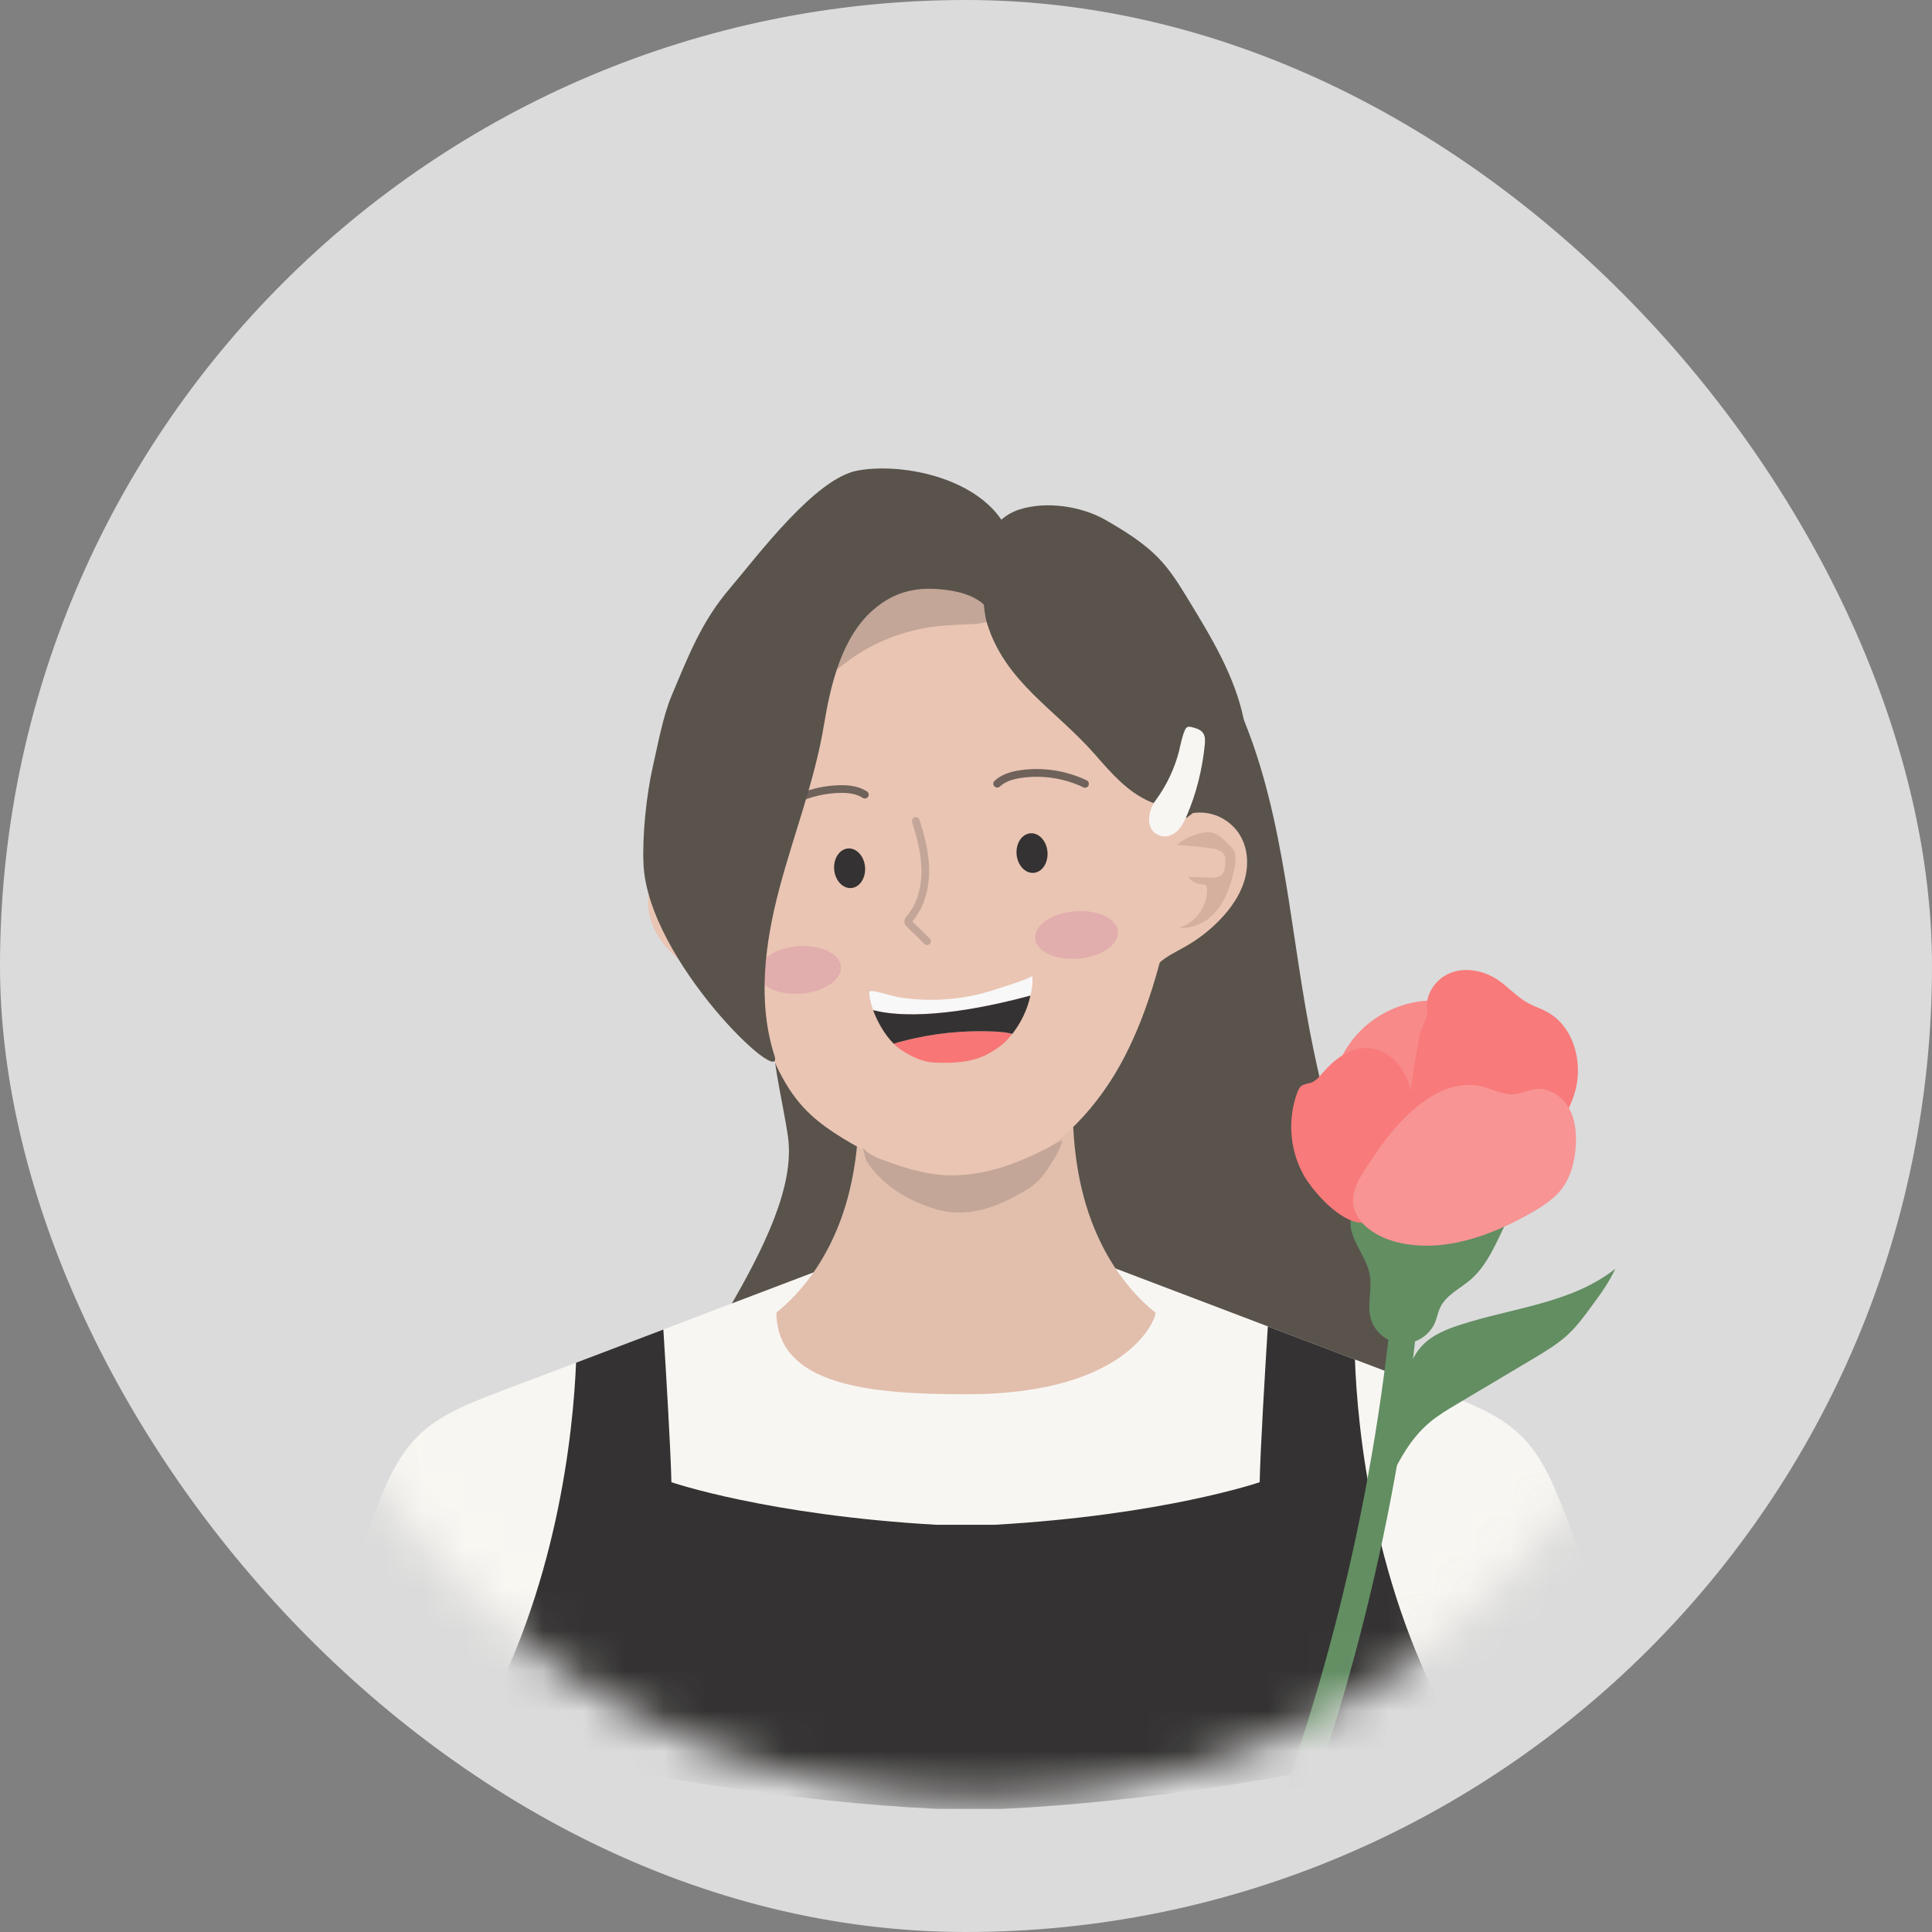 <svg width="48" height="48" viewBox="0 0 48 48" fill="none" xmlns="http://www.w3.org/2000/svg">
    <rect x="0" y="0" width="48" height="48" fill="#808080" stroke="none"/>
    <rect width="48" height="48" rx="24" fill="#DBDBDB"/>
    <g opacity="0.8" clip-path="url(#clip0_1_5711)">
        <mask id="mask0_1_5711" style="mask-type:luminance" maskUnits="userSpaceOnUse" x="6" y="8" width="37" height="37">
            <path d="M37.31 39.311C44.473 32.148 44.473 20.535 37.31 13.372C30.148 6.209 18.535 6.209 11.372 13.372C4.209 20.535 4.209 32.148 11.372 39.311C18.535 46.474 30.148 46.474 37.31 39.311Z" fill="white"/>
        </mask>
        <g mask="url(#mask0_1_5711)">
            <path d="M30.612 17.234C31.866 19.813 32.001 22.767 32.535 25.584C32.772 26.824 33.089 28.047 33.404 29.27C33.875 31.085 34.364 32.941 35.423 34.485C35.612 34.76 35.829 35.078 35.737 35.397C35.679 35.599 35.512 35.747 35.348 35.878C34.743 36.364 34.089 36.791 33.401 37.151C30.335 38.752 26.645 38.403 23.193 38.614C22.422 38.662 21.647 38.699 20.876 38.639C20.37 38.6 19.857 38.516 19.403 38.289C18.949 38.062 18.555 37.674 18.419 37.185C18.268 36.651 15.598 37.399 15.759 36.866C16.478 34.491 19.93 30.689 19.576 28.234C19.428 27.213 19.115 26.197 19.222 25.17" fill="#383128"/>
            <path d="M27.228 31.33C30.076 32.412 32.926 33.495 35.774 34.578C36.478 34.845 37.203 35.126 37.733 35.616C38.255 36.099 38.537 36.743 38.789 37.372C39.131 38.225 39.439 39.089 39.712 39.962C39.793 40.216 39.87 40.481 39.818 40.741C39.77 40.987 39.612 41.204 39.428 41.393C38.991 41.839 38.406 42.147 37.812 42.414C35.472 43.469 32.876 43.996 30.288 44.383C28.505 44.65 26.697 44.854 24.89 44.939H23.294C21.486 44.854 19.678 44.648 17.896 44.383C15.307 43.996 12.711 43.469 10.371 42.414C9.779 42.147 9.192 41.839 8.756 41.393C8.571 41.204 8.414 40.987 8.366 40.741C8.316 40.481 8.392 40.216 8.471 39.962C8.744 39.089 9.054 38.225 9.394 37.372C9.646 36.741 9.929 36.099 10.45 35.616C10.979 35.124 11.704 34.845 12.409 34.578C15.258 33.495 18.107 32.412 20.955 31.33" fill="#FFFDF7"/>
            <path d="M26.68 26.397C26.613 27.516 26.634 28.651 26.926 29.739C27.217 30.828 27.795 31.872 28.705 32.614C28.761 32.62 28.19 34.651 23.988 34.639H24.005C21.599 34.641 19.311 34.424 19.288 32.614C20.198 31.874 20.776 30.828 21.067 29.739C21.357 28.651 21.38 27.516 21.313 26.397" fill="#E3B7A1"/>
            <path d="M18.019 21.503C17.734 21.265 17.334 21.174 16.975 21.269C16.617 21.363 16.309 21.638 16.179 21.984C16.042 22.346 16.096 22.763 16.269 23.109C16.442 23.455 16.723 23.738 17.034 23.967C17.321 24.176 17.638 24.347 17.973 24.47C18.229 24.565 18.502 24.634 18.725 24.791" fill="#EDBFA9"/>
            <path d="M28.924 20.596C29.165 20.313 29.545 20.157 29.915 20.192C30.284 20.224 30.632 20.446 30.817 20.767C31.011 21.101 31.026 21.521 30.913 21.89C30.799 22.259 30.569 22.584 30.299 22.861C30.051 23.117 29.767 23.336 29.457 23.513C29.221 23.649 28.963 23.763 28.769 23.953" fill="#EDBFA9"/>
            <path d="M28.78 16.407C29.288 17.613 29.488 18.948 29.465 20.255C29.451 21.042 29.299 21.819 29.132 22.586C28.84 23.928 28.49 25.276 27.821 26.474C27.15 27.672 26.121 28.72 24.821 29.159C24.28 29.341 23.696 29.414 23.136 29.305C22.586 29.199 22.086 28.926 21.596 28.655C21.013 28.334 20.417 28.005 19.965 27.517C19.413 26.92 19.119 26.136 18.86 25.367C17.998 22.809 17.537 21.023 17.191 18.344C17.191 18.344 17.133 14.342 22.044 13.932C26.955 13.523 28.382 15.467 28.778 16.407H28.78Z" fill="#EDBFA9"/>
            <path d="M21.492 21.54C21.515 21.811 21.361 22.046 21.15 22.063C20.938 22.08 20.748 21.874 20.725 21.603C20.702 21.332 20.856 21.097 21.067 21.08C21.279 21.063 21.469 21.269 21.492 21.54Z" fill="#0A0807"/>
            <path d="M26.024 21.163C26.047 21.434 25.894 21.669 25.682 21.686C25.471 21.703 25.28 21.497 25.257 21.226C25.234 20.955 25.388 20.721 25.599 20.703C25.811 20.686 26.001 20.892 26.024 21.163Z" fill="#0A0807"/>
            <path d="M25.601 24.736C25.643 24.563 25.672 24.365 25.639 24.242C25.657 24.303 24.515 24.653 24.42 24.676C23.751 24.849 23.057 24.886 22.37 24.784C22.157 24.751 21.607 24.561 21.599 24.643C21.59 24.738 21.624 24.905 21.694 25.095C22.157 25.218 23.305 25.353 25.601 24.734V24.736Z" fill="white"/>
            <path d="M22.43 25.865C22.355 25.884 22.278 25.907 22.203 25.932C22.267 25.995 22.334 26.051 22.407 26.097C22.663 26.263 22.932 26.386 23.213 26.399C23.659 26.42 24.143 26.403 24.547 26.184C24.709 26.095 24.868 25.995 25.005 25.853C25.055 25.801 25.103 25.743 25.149 25.686C25.007 25.651 24.859 25.636 24.713 25.628C23.945 25.591 23.172 25.672 22.43 25.865Z" fill="#FF5C5C"/>
            <path d="M25.526 24.997C25.549 24.93 25.578 24.838 25.601 24.736C23.305 25.353 22.155 25.22 21.693 25.097C21.793 25.372 21.97 25.699 22.205 25.932C22.28 25.907 22.355 25.884 22.432 25.865C23.174 25.672 23.947 25.592 24.714 25.628C24.86 25.636 25.009 25.649 25.151 25.686C25.305 25.488 25.437 25.255 25.526 24.999V24.997Z" fill="#0A0807"/>
            <path d="M21.511 28.818C21.818 29.312 22.326 29.688 22.866 29.905C23.068 29.985 23.274 30.061 23.488 30.097C23.897 30.168 24.32 30.101 24.709 29.957C24.928 29.876 25.137 29.77 25.341 29.655C25.497 29.568 25.651 29.476 25.78 29.351C25.916 29.22 26.02 29.059 26.122 28.899C26.237 28.718 26.355 28.532 26.389 28.322C25.92 28.587 25.435 28.828 24.922 28.991C24.409 29.155 23.864 29.238 23.328 29.186C22.868 29.139 22.424 28.995 21.988 28.839C21.784 28.766 21.57 28.684 21.441 28.512C21.441 28.566 21.509 28.764 21.511 28.816" fill="#BD9886"/>
            <path d="M31.499 32.953C31.436 33.956 31.313 36.006 31.296 36.825C31.296 36.825 28.917 37.643 24.709 37.883H23.267C19.062 37.643 16.681 36.825 16.681 36.825C16.664 36.028 16.546 34.062 16.481 33.032C15.758 33.306 15.035 33.581 14.312 33.856C14.243 35.543 13.854 39.516 11.837 42.998C13.775 43.681 15.839 44.079 17.9 44.387C19.683 44.654 21.49 44.858 23.298 44.942H24.894C26.702 44.858 28.509 44.652 30.292 44.387C32.29 44.089 34.29 43.704 36.176 43.062C34.093 39.508 33.722 35.422 33.663 33.776C32.942 33.503 32.222 33.228 31.501 32.955L31.499 32.953Z" fill="#0A0807"/>
            <path d="M23.042 23.48C23.015 23.482 22.988 23.472 22.967 23.453L22.528 23.02C22.511 23.003 22.476 22.971 22.469 22.919C22.457 22.846 22.501 22.794 22.524 22.769C22.763 22.488 22.894 22.09 22.894 21.645C22.894 21.211 22.776 20.786 22.661 20.426C22.646 20.376 22.672 20.323 22.723 20.305C22.774 20.29 22.826 20.317 22.844 20.367C22.963 20.74 23.086 21.182 23.084 21.644C23.084 22.134 22.936 22.576 22.669 22.892C22.669 22.892 22.669 22.894 22.665 22.895L23.099 23.315C23.138 23.351 23.138 23.413 23.099 23.451C23.082 23.468 23.061 23.478 23.04 23.48H23.042Z" fill="#BD9886"/>
            <path d="M30.107 20.684C29.87 20.636 29.412 20.823 29.239 20.992C29.51 21.011 29.784 21.036 30.053 21.069C30.203 21.086 30.378 21.128 30.43 21.269C30.451 21.324 30.447 21.384 30.443 21.444C30.435 21.549 30.424 21.665 30.347 21.736C30.266 21.809 30.147 21.809 30.037 21.805C29.866 21.797 29.695 21.792 29.524 21.784C29.593 21.892 29.714 21.961 29.843 21.969C29.881 21.971 29.924 21.969 29.953 21.994C29.983 22.019 29.987 22.063 29.989 22.101C29.997 22.52 29.701 22.926 29.301 23.047C29.624 23.084 29.949 22.926 30.172 22.688C30.393 22.449 30.524 22.14 30.608 21.824C30.662 21.621 30.783 21.221 30.603 21.055C30.455 20.919 30.295 20.723 30.107 20.684Z" fill="#D4A58E"/>
            <path d="M22.921 15.615C21.807 15.825 20.794 16.455 20.082 17.388C19.98 16.459 20.242 15.527 20.786 14.888C21.088 14.534 21.469 14.273 21.878 14.088C22.172 13.956 22.49 13.863 22.819 13.865C23.03 13.865 23.244 13.909 23.455 13.961C23.934 14.081 24.538 14.313 24.784 14.857C25.047 15.438 24.407 15.502 24.055 15.511C23.672 15.523 23.294 15.544 22.921 15.613V15.615Z" fill="#BD9886"/>
            <path d="M16.875 21.728C17.1 21.642 17.583 21.749 17.781 21.888C17.515 21.951 17.252 22.022 16.99 22.099C16.846 22.142 16.679 22.211 16.65 22.359C16.638 22.417 16.652 22.476 16.665 22.534C16.69 22.636 16.721 22.749 16.81 22.807C16.9 22.867 17.019 22.845 17.125 22.824C17.292 22.79 17.459 22.753 17.627 22.718C17.577 22.836 17.467 22.926 17.344 22.953C17.308 22.961 17.265 22.967 17.24 22.995C17.215 23.024 17.217 23.069 17.223 23.107C17.285 23.52 17.644 23.872 18.059 23.926C17.746 24.017 17.4 23.915 17.142 23.716C16.885 23.518 16.704 23.234 16.569 22.938C16.483 22.745 16.296 22.37 16.446 22.178C16.569 22.02 16.694 21.799 16.875 21.73V21.728Z" fill="#D4AB97"/>
            <path d="M29.475 20.323C29.378 20.142 28.875 20.046 28.576 19.919C28.011 19.678 27.6 19.196 27.202 18.742C26.232 17.632 24.973 16.951 24.523 15.486C24.419 15.148 24.423 14.602 24.413 14.246C24.407 14.044 24.402 13.84 24.442 13.642C24.534 13.188 24.886 12.798 25.327 12.658C25.99 12.446 26.869 12.573 27.471 12.921C27.959 13.202 28.446 13.502 28.828 13.913C29.105 14.211 29.319 14.561 29.53 14.909C30.098 15.84 30.676 16.794 30.898 17.863C31.169 19.167 29.473 20.323 29.473 20.323H29.475Z" fill="#383128"/>
            <path d="M20.892 24.013C20.919 24.338 20.48 24.638 19.911 24.686C19.342 24.734 18.859 24.509 18.832 24.184C18.805 23.859 19.244 23.559 19.813 23.511C20.382 23.463 20.865 23.688 20.892 24.013Z" fill="#E3A1A1"/>
            <path d="M26.966 19.571C26.949 19.571 26.933 19.571 26.916 19.561C26.451 19.338 25.912 19.253 25.401 19.323C25.143 19.357 24.964 19.426 24.841 19.542C24.803 19.578 24.741 19.574 24.705 19.536C24.668 19.497 24.67 19.436 24.71 19.399C24.864 19.257 25.076 19.172 25.374 19.132C25.924 19.057 26.499 19.148 26.999 19.388C27.047 19.411 27.066 19.469 27.043 19.517C27.028 19.549 26.997 19.569 26.964 19.571H26.966Z" fill="#54433B"/>
            <path d="M19.344 20.205C19.311 20.207 19.277 20.194 19.258 20.165C19.227 20.121 19.238 20.061 19.281 20.03C19.733 19.711 20.286 19.526 20.84 19.509C21.142 19.5 21.365 19.549 21.54 19.663C21.584 19.692 21.598 19.751 21.567 19.796C21.538 19.84 21.479 19.853 21.434 19.823C21.294 19.73 21.108 19.692 20.846 19.7C20.329 19.715 19.813 19.888 19.39 20.186C19.375 20.196 19.36 20.201 19.342 20.203L19.344 20.205Z" fill="#54433B"/>
            <path d="M27.776 23.143C27.803 23.468 27.365 23.768 26.796 23.817C26.227 23.865 25.744 23.64 25.717 23.315C25.69 22.99 26.128 22.69 26.698 22.642C27.267 22.593 27.75 22.819 27.776 23.143Z" fill="#E3A1A1"/>
            <path d="M24.659 15.713C24.691 15.421 24.601 15.129 24.364 14.954C24.126 14.779 23.832 14.702 23.54 14.661C22.82 14.559 22.24 14.677 21.693 15.153C20.913 15.836 20.64 16.994 20.47 18.015C20.242 19.399 19.722 20.719 19.363 22.076C19.003 23.434 18.813 24.892 19.242 26.23C19.522 27.109 16.105 23.882 15.988 21.476C15.953 20.776 16.061 19.742 16.217 19.057C16.34 18.519 16.471 17.794 16.686 17.284C17.103 16.296 17.428 15.446 18.124 14.629C18.82 13.811 20.253 11.881 21.309 11.69C22.72 11.434 25.366 12.117 25.199 14.182" fill="#383128"/>
            <path d="M34.672 25.038C35.293 24.788 36.028 24.784 36.614 25.107C37.201 25.43 37.603 26.099 37.53 26.765C37.459 27.43 36.961 27.972 36.416 28.361C35.872 28.749 35.257 29.039 34.759 29.485C34.211 29.978 33.784 30.072 33.388 29.36C33.176 28.98 33.034 28.611 32.999 28.176C32.895 26.857 33.368 25.563 34.674 25.036L34.672 25.038Z" fill="#FF7575"/>
            <path d="M35.472 25.192C35.358 24.784 35.635 24.334 36.026 24.176C36.418 24.018 36.88 24.117 37.227 24.355C37.483 24.53 37.691 24.772 37.964 24.922C38.114 25.005 38.281 25.055 38.431 25.138C39.099 25.495 39.337 26.392 39.133 27.12C38.929 27.851 38.381 28.434 37.791 28.909C37.216 29.372 36.572 29.768 35.862 29.97C35.618 30.039 35.316 30.07 35.151 29.878C35.066 29.78 35.041 29.647 35.022 29.52C34.831 28.253 35.051 26.963 35.272 25.699" fill="#FF6161"/>
            <path d="M33.578 30.214C33.437 30.71 33.933 31.155 34.029 31.66C34.099 32.022 33.958 32.403 34.056 32.758C34.149 33.095 34.468 33.355 34.816 33.378C35.164 33.401 35.514 33.183 35.651 32.862C35.703 32.737 35.725 32.603 35.783 32.481C35.931 32.172 36.274 32.018 36.533 31.795C36.877 31.501 37.083 31.078 37.279 30.668C37.56 30.082 37.841 29.493 38.12 28.907C38.199 28.741 38.277 28.576 38.397 28.438" fill="#447A44"/>
            <path d="M32.368 29.155C32.039 28.543 31.989 27.789 32.232 27.14C32.255 27.08 32.282 27.018 32.332 26.98C32.399 26.928 32.491 26.928 32.572 26.899C32.691 26.857 32.776 26.753 32.859 26.657C33.139 26.332 33.512 26.038 33.941 26.038C34.437 26.038 34.86 26.459 35.003 26.934C35.145 27.409 35.066 27.922 34.932 28.399C34.812 28.828 34.399 30.358 33.864 30.378C33.309 30.399 32.597 29.584 32.366 29.155H32.368Z" fill="#FF6161"/>
            <path d="M35.547 27.247C35.92 27.017 36.376 26.89 36.802 26.99C37.081 27.055 37.349 27.213 37.633 27.186C37.808 27.168 37.972 27.08 38.147 27.059C38.489 27.017 38.825 27.243 38.989 27.547C39.154 27.851 39.175 28.213 39.143 28.555C39.11 28.888 39.025 29.224 38.833 29.495C38.635 29.774 38.337 29.966 38.039 30.136C37.054 30.697 35.845 31.147 34.701 30.86C34.256 30.749 33.701 30.439 33.622 29.936C33.558 29.536 33.864 29.134 34.07 28.818C34.453 28.234 34.947 27.618 35.549 27.247H35.547Z" fill="#FF8282"/>
            <path d="M34.607 32.222C34.103 37.477 32.81 42.623 30.778 47.494C30.613 47.891 31.203 48.215 31.368 47.816C33.451 42.823 34.762 37.578 35.278 32.193C35.318 31.764 34.645 31.793 34.605 32.22L34.607 32.222Z" fill="#447A44"/>
            <path d="M34.818 34.676C34.914 34.228 35.024 33.755 35.341 33.424C35.584 33.17 35.92 33.032 36.255 32.922C37.57 32.491 39.049 32.383 40.131 31.522C39.978 31.86 39.756 32.162 39.535 32.462C39.355 32.709 39.172 32.956 38.947 33.164C38.697 33.395 38.401 33.572 38.108 33.747C37.472 34.126 36.835 34.505 36.199 34.883C35.97 35.02 35.739 35.156 35.535 35.326C34.964 35.797 34.684 36.449 34.359 37.093C34.243 36.816 34.478 36.27 34.539 35.976C34.632 35.543 34.726 35.11 34.818 34.678V34.676Z" fill="#447A44"/>
            <path d="M29.301 18.619C29.342 18.459 29.37 18.298 29.436 18.146C29.449 18.113 29.467 18.08 29.499 18.065C29.532 18.049 29.572 18.057 29.609 18.065C29.713 18.092 29.828 18.123 29.89 18.213C29.947 18.298 29.942 18.407 29.932 18.509C29.87 19.115 29.724 19.713 29.482 20.271C29.422 20.407 29.355 20.546 29.245 20.648C29.136 20.749 28.978 20.811 28.836 20.767C28.421 20.64 28.524 20.136 28.713 19.882C28.992 19.505 29.192 19.071 29.305 18.617L29.301 18.619Z" fill="#FFFDF7"/>
        </g>
    </g>
    <defs>
        <clipPath id="clip0_1_5711">
            <rect width="36.681" height="40" fill="white" transform="translate(6 8)"/>
        </clipPath>
    </defs>
</svg>
